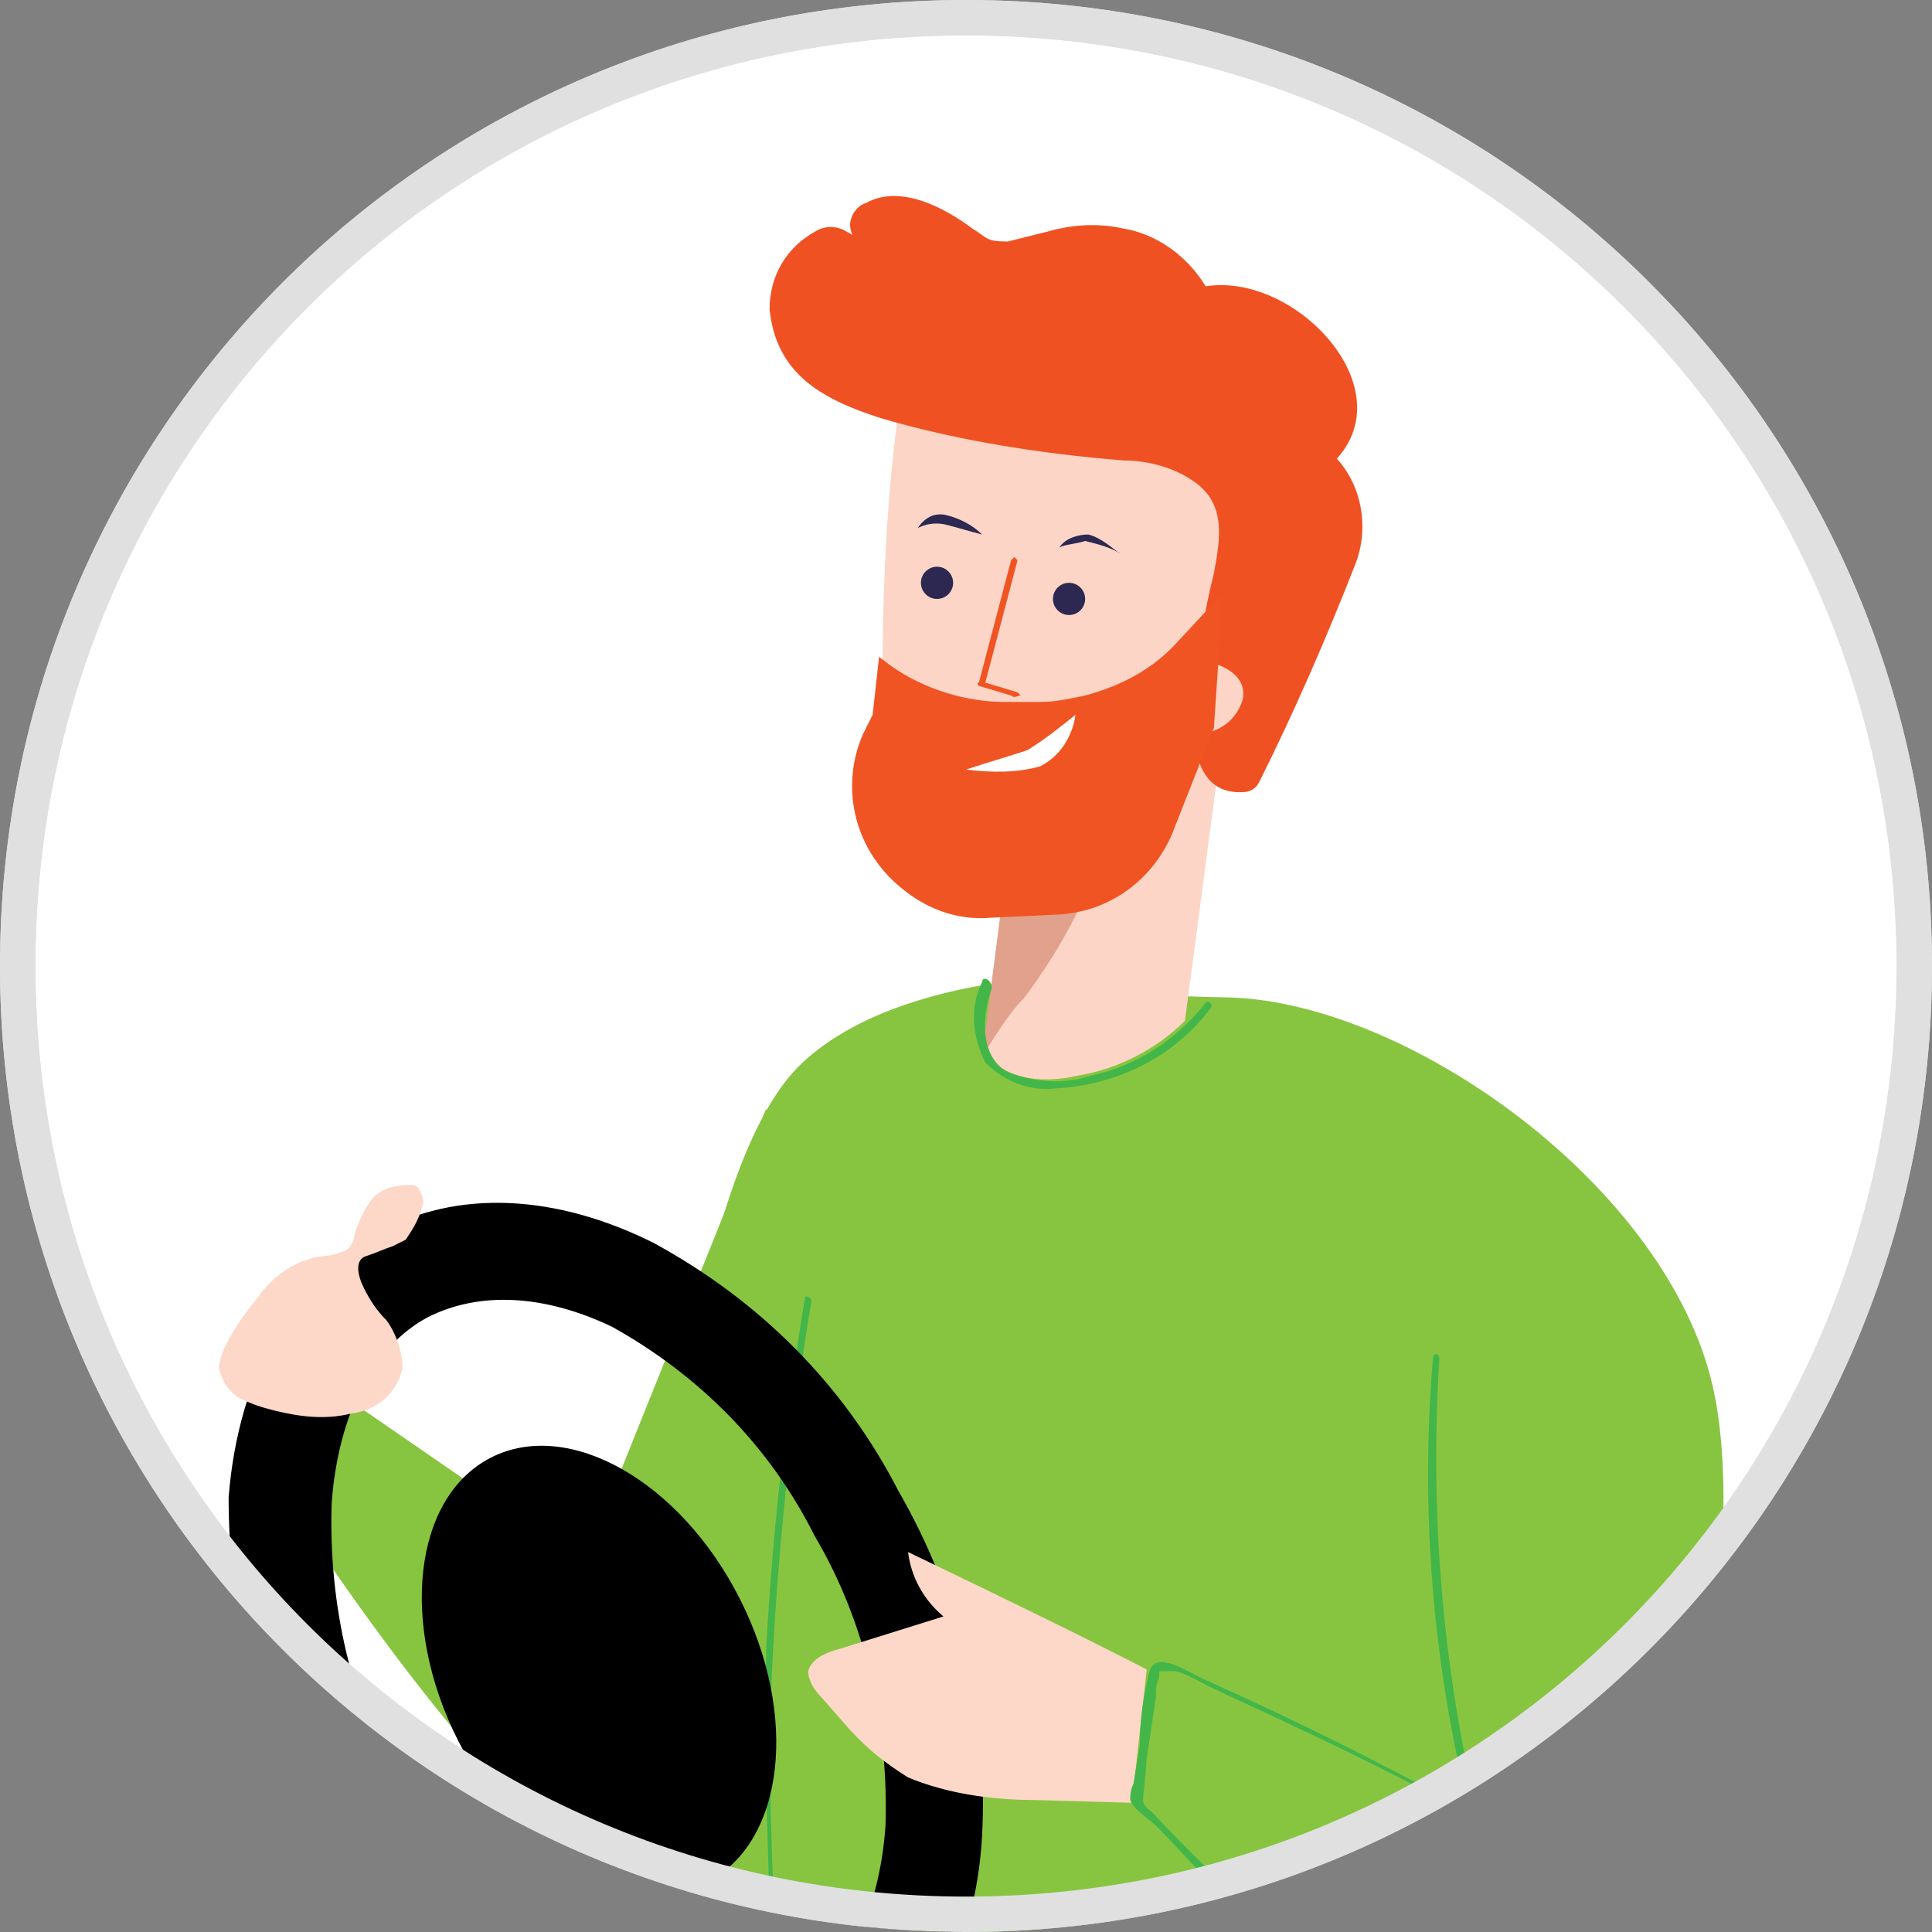 <?xml version="1.0" encoding="utf-8"?>
<!-- Generator: Adobe Illustrator 25.2.0, SVG Export Plug-In . SVG Version: 6.00 Build 0)  -->
<svg version="1.1" id="Layer_1" xmlns="http://www.w3.org/2000/svg" xmlns:xlink="http://www.w3.org/1999/xlink" x="0px" y="0px"
	 viewBox="0 0 60 60" style="enable-background:new 0 0 60 60;" xml:space="preserve">
<rect x="0" y="0" width="60" height="60" fill="#808080" stroke="none"/>
<style type="text/css">
	.st0{fill:#FFFFFF;}
	.st1{fill:#E0E0E0;}
	.st2{clip-path:url(#SVGID_2_);}
	.st3{fill:#87C540;stroke:#87C540;stroke-width:0.25;stroke-miterlimit:10;}
	.st4{fill:#43B649;}
	.st5{fill:#FDD7C7;}
	.st6{fill:#FDD5C6;}
	.st7{fill:#E2A18C;}
	.st8{fill:#F05123;}
	.st9{fill:#F05423;}
	.st10{fill:#2D2852;}
</style>
<g id="Layer_2_1_">
	<g id="Layer_1-2">
		<circle class="st0" cx="30" cy="30" r="29.5"/>
		<path class="st1" d="M30,1.1C46,1.1,58.9,14,58.9,30S46,58.9,30,58.9S1.1,46,1.1,30C1.1,14,14,1.1,30,1.1 M30,0
			C13.4,0,0,13.4,0,30s13.4,30,30,30s30-13.4,30-30S46.6,0,30,0z"/>
		<g>
			<defs>
				<circle id="SVGID_1_" cx="30" cy="30" r="30"/>
			</defs>
			<clipPath id="SVGID_2_">
				<use xlink:href="#SVGID_1_"  style="overflow:visible;"/>
			</clipPath>
			<g class="st2">
				<path class="st3" d="M23.5,41.2c0.4,3.1,0.5,6.3,0.2,9.4c-0.3,4.4-1.8,7.8-4.6,7.3s-8.9-9.6-8.9-9.6l0.6-4.7l7.4,5.1l5.7-14.2"
					/>
				<path class="st3" d="M34.4,30.4c0,0-6.3-0.2-9.4,2.7s-4.1,13.3-4.2,14.8s2.4,14.7,2.4,14.7l19.6,7.2c0,0,7.5-5.1,7.8-6.3
					s4-14.6,2.4-20.7s-9.5-11.6-14.9-11.7S34.4,30.4,34.4,30.4z"/>
				<path class="st4" d="M25,40.3c-0.6,3.6-1,7.2-1.2,10.8c-0.1,3.7,0.1,7.4,0.2,11.1c0,0.2,0.3,0.2,0.2,0
					c-0.2-3.6-0.4-7.2-0.2-10.8c0.2-3.7,0.6-7.4,1.2-11C25.2,40.3,25,40.2,25,40.3L25,40.3z"/>
				<path d="M30.5,57c0.2-3.7-0.7-7.4-2.6-10.7c-1.7-3.3-4.3-5.9-7.6-7.7c-3-1.5-6.1-1.7-8.6-0.3c-2.6,1.4-4.3,4.4-4.6,8.2
					C7.1,50.2,8,53.9,9.8,57.1c1.7,3.3,4.3,5.9,7.6,7.7c3,1.5,6.1,1.7,8.5,0.3C28.6,63.7,30.3,60.7,30.5,57z M24.5,62.5
					c-1.6,0.8-3.6,0.7-5.7-0.3c-2.7-1.5-4.9-3.7-6.3-6.5c-1.6-2.7-2.3-5.9-2.2-9c0.2-2.8,1.3-4.9,3-5.8c1.6-0.8,3.6-0.7,5.7,0.3
					c2.7,1.5,4.9,3.7,6.3,6.5c1.6,2.7,2.3,5.9,2.2,9C27.3,59.5,26.2,61.6,24.5,62.5L24.5,62.5z"/>
				<ellipse transform="matrix(0.891 -0.453 0.453 0.891 -21.48 14.041)" cx="18.6" cy="51.9" rx="4.9" ry="7.4"/>
				<path class="st5" d="M36.3,52.2c-2.7-1.4-5.4-2.7-8.1-4c0.1,0.8,0.5,1.5,1.1,2l-3.2,1c-0.4,0.1-0.9,0.3-1,0.7
					c0,0.3,0.2,0.6,0.4,0.8l0.7,0.8c0.6,0.7,1.2,1.2,2,1.7c1.2,0.5,2.6,0.7,3.9,0.7l3.5,0.1c0.3,0,0.6,0,0.8-0.1
					c0.4-0.2,0.6-0.6,0.5-1c0-0.4,0-0.8,0.1-1.2"/>
				<path class="st3" d="M53.2,44.2c0,0,0.3,9.1,0,14.4c-0.3,4.2-2,7.5-5.8,6.9s-12.1-9.7-12.1-9.7l0.5-4.5l10,5.2l-1.5-11.4"/>
				<path class="st5" d="M12.6,38.5c0.2-0.3,0.4-0.6,0.5-1c0.1-0.2,0-0.4-0.1-0.6c-0.1-0.1-0.2-0.1-0.3-0.1c-0.4,0-0.9,0.1-1.2,0.5
					c-0.2,0.3-0.4,0.7-0.5,1.1c0,0.1-0.1,0.3-0.2,0.4c-0.2,0.1-0.5,0.2-0.7,0.2c-0.9,0.1-1.6,0.6-2.1,1.3c-0.4,0.5-0.7,0.9-1,1.5
					c-0.1,0.2-0.2,0.5-0.2,0.7c0.1,0.4,0.3,0.7,0.6,0.9c0.4,0.2,0.7,0.3,1.1,0.4c0.8,0.2,1.6,0.3,2.4,0.1c0.8-0.1,1.4-0.6,1.6-1.4
					c0-0.5-0.2-1.1-0.5-1.5c-0.3-0.3-0.5-0.6-0.7-1c-0.2-0.4-0.3-0.9,0.1-1c0.3-0.1,0.5-0.2,0.8-0.3"/>
				<path class="st4" d="M45.9,56.4c-2.7-1.5-5.5-2.9-8.4-4.2c-0.5-0.2-1.6-1-1.8-0.3c-0.2,0.8-0.3,1.5-0.3,2.3l-0.2,1.2
					c-0.1,0.2-0.1,0.4-0.1,0.5c0.1,0.3,0.6,0.6,0.8,0.8c0.7,0.7,1.3,1.4,2,2.1c1.9,1.8,3.9,3.5,6.1,4.9c1.4,0.9,2.9,1.6,4.5,2
					c0.2,0,0.2-0.2,0.1-0.2c-3.4-0.8-6.5-3.2-9-5.5c-1.3-1.2-2.6-2.4-3.8-3.7c-0.1-0.1-0.3-0.2-0.3-0.4s0.1-0.9,0.1-1.2l0.3-2
					c0-0.2,0-0.4,0.1-0.6v-0.2h0.5c0.4,0.1,0.7,0.3,1.1,0.5c2.8,1.3,5.6,2.6,8.3,4.1C45.9,56.6,46.1,56.4,45.9,56.4L45.9,56.4z"/>
				<path class="st4" d="M45.9,56.4c-1.1-4.6-1.5-9.4-1.2-14.2c0-0.2-0.2-0.2-0.2,0c-0.4,4.8,0,9.6,1.2,14.3c0,0.1,0.1,0.1,0.2,0.1
					S46,56.5,45.9,56.4C45.9,56.4,45.9,56.4,45.9,56.4z"/>
				<path class="st6" d="M31.3,26.6l-0.5,4.1l-0.2,2c0,0,0.7,1.2,2.9,0.7c1.2-0.2,2.4-0.8,3.3-1.7l1.4-10.6l-3.4,1.6L31.3,26.6z"/>
				<path class="st7" d="M34.4,25.8l0.6-1.5l-3.7,2.3l-0.8,6.2l0,0c0.4-0.6,0.8-1.3,1.3-1.8C33,29.4,33.9,27.7,34.4,25.8z"/>
				<path class="st6" d="M27.9,12.8c-0.4,2.9-0.5,5.9-0.5,8.9c0.2,2.2,1,4.9,3.5,5.1c1.9,0.2,4.6-1.6,5.5-3.1s2.1-9.2,2.1-9.2
					L27.9,12.8z"/>
				<path class="st8" d="M24.5,9.6c0,0.7,0.3,1.3,0.7,1.8c0.5,0.4,1.1,0.8,1.8,0.9c2.2,0.7,4.5,1.2,6.8,1.4c0.9,0,1.9,0.1,2.8,0.4
					c0.9,0.3,1.6,1,1.9,1.9c0.1,0.6,0,1.3-0.2,1.9c-0.4,1.5-0.6,3.1-0.6,4.7c0,0.7,0.4,1.7,1,1.5l2.5-5.6c0.4-0.7,0.6-1.4,0.7-2.2
					c0.1-0.8-0.3-1.5-1-1.9c0.8-0.6,1.1-1.7,0.6-2.6c-0.2-0.7-0.6-1.3-1.2-1.6c-0.8-0.7-2-0.9-3-0.6c-0.1-0.8-1.7-1.8-2.5-2
					c-1.6-0.3-2.5,0.5-4.2,0.6c-0.6-0.9-2.8-2-3.5-1.2c-0.1,0.2,0.6,1.6,0.4,1.7s-1.4-1-1.6-1C24.9,7.9,24.4,8.7,24.5,9.6z"/>
				<path class="st8" d="M23.9,9.6c0.2,2,1.6,2.8,3.5,3.4c2.4,0.7,5,1.1,7.5,1.3c0.7,0,1.5,0.2,2.1,0.6c1.1,0.7,0.9,1.8,0.7,2.9
					c-0.3,1.2-0.5,2.4-0.6,3.6c-0.1,1.1-0.2,3.3,1.5,3.2c0.2,0,0.4-0.1,0.5-0.3c1.1-2.2,2.1-4.5,3-6.8c0.5-1.3,0.1-2.9-1.1-3.7v0.9
					c3.2-2.3-1-6.7-4-5.7l0.7,0.4c-0.5-1.2-1.6-2.1-2.8-2.3C34,6.9,33.2,7,32.5,7.2c-0.4,0.1-0.8,0.2-1.2,0.3
					c-0.7,0-0.6-0.1-1.1-0.4c-0.8-0.6-2.2-1.4-3.3-0.8c-0.3,0.1-0.5,0.4-0.5,0.7c0,0.4,0.6,1.1,0.5,1.4L27.4,8
					c-0.3,0-0.8-0.7-1.1-0.8c-0.3-0.2-0.7-0.2-1,0C24.4,7.7,23.9,8.6,23.9,9.6c0,0.6,1,0.6,1.1,0s0.3-1.5,1-1.3
					c0.2,0.1,0.4,0.3,0.5,0.4c0.2,0.2,0.5,0.3,0.8,0.3c0.2,0,0.5-0.2,0.5-0.4C28,8.3,27.4,7.1,27.5,7s1.4,0.4,1.5,0.5
					c0.5,0.2,0.8,0.8,1.2,1c0.6,0.4,1.7-0.1,2.4-0.3C33.9,8,36,8,36.6,9.7c0.1,0.3,0.4,0.5,0.7,0.4c1.1-0.3,2.3,0.1,3.1,0.9
					c0.6,0.7,1.2,2.2,0.2,2.9c-0.3,0.2-0.3,0.5-0.2,0.7c0,0.1,0.1,0.1,0.2,0.2c1.8,1.1,0,3.8-0.5,5.1l-0.7,1.7
					c-0.2,0.5-0.7,2.5-1,1.1c-0.6-2.3,1.5-5,0.6-7.2c-0.7-1.8-2.8-2.1-4.5-2.2c-1.5-0.1-3-0.3-4.4-0.6c-1.7-0.4-4.6-0.8-4.9-2.9
					C24.9,9,23.9,9,23.9,9.6z"/>
				<path class="st6" d="M35.9,20.7c0.5-0.2,1-0.3,1.5-0.2c0.7,0.2,1.3,0.5,1.2,1.2c-0.2,0.7-0.8,1.1-1.5,1.1
					c-0.5-0.1-1-0.3-1.4-0.5L35.9,20.7z"/>
				<path class="st9" d="M37.7,22.6l-1.3,3.3c-0.6,1.4-1.9,2.4-3.5,2.5l-2.1,0.1c-1.1,0.1-2.1-0.3-2.9-1l0,0
					c-1.4-1.2-1.8-3.1-1.1-4.7l0.3-0.6l0.2-1.8l0.4,0.3c1,0.7,2.3,1.1,3.5,1.1h1.1c0.5,0,0.9-0.1,1.4-0.2l0,0
					c1.1-0.3,2.1-0.8,2.9-1.7l1.3-1.4v1.1L37.7,22.6z"/>
				<circle class="st10" cx="33.2" cy="18.6" r="0.5"/>
				<circle class="st10" cx="29.1" cy="18.1" r="0.5"/>
				<path class="st0" d="M33.4,22.2c-0.1,0.7-0.5,1.3-1.1,1.6C31.6,24,30.8,24,30,23.9c0.6-0.2,1.3-0.4,1.9-0.6
					C32.4,23,32.9,22.6,33.4,22.2z"/>
				<path class="st10" d="M32.9,17c0.2-0.3,0.6-0.4,0.9-0.4c0.4,0.1,0.7,0.4,1,0.6c-0.3-0.2-0.7-0.3-1.1-0.4
					C33.4,16.9,33.1,16.9,32.9,17z"/>
				<path class="st10" d="M28.5,16.4c0.2-0.3,0.5-0.5,0.9-0.4c0.4,0.1,0.8,0.3,1.1,0.6c-0.4-0.1-0.7-0.2-1.1-0.3
					C29,16.2,28.7,16.3,28.5,16.4z"/>
				<path class="st9" d="M31.4,21.6L31.4,21.6l-1-0.3c0,0-0.1-0.1,0-0.1l1-3.8c0,0,0.1-0.1,0.1-0.1c0,0,0.1,0.1,0.1,0.1l-1,3.8
					l1,0.3c0,0,0.1,0.1,0.1,0.1C31.6,21.6,31.5,21.7,31.4,21.6C31.4,21.6,31.4,21.6,31.4,21.6z"/>
				<path class="st4" d="M30.5,30.5c-0.4,0.8-0.3,1.7,0.1,2.5c0.6,0.6,1.4,0.9,2.2,0.8c1.9-0.1,3.7-1,4.8-2.5
					c0.1-0.1-0.1-0.3-0.2-0.1c-0.9,1.1-2.1,1.9-3.5,2.2c-0.9,0.3-1.8,0.2-2.6-0.1c-0.9-0.5-0.8-1.8-0.5-2.6
					C30.8,30.4,30.5,30.3,30.5,30.5z"/>
			</g>
		</g>
		<path class="st1" d="M30,1.1C46,1.1,58.9,14,58.9,30S46,58.9,30,58.9S1.1,46,1.1,30C1.1,14,14,1.1,30,1.1 M30,0
			C13.4,0,0,13.4,0,30s13.4,30,30,30s30-13.4,30-30S46.6,0,30,0z"/>
	</g>
</g>
</svg>
